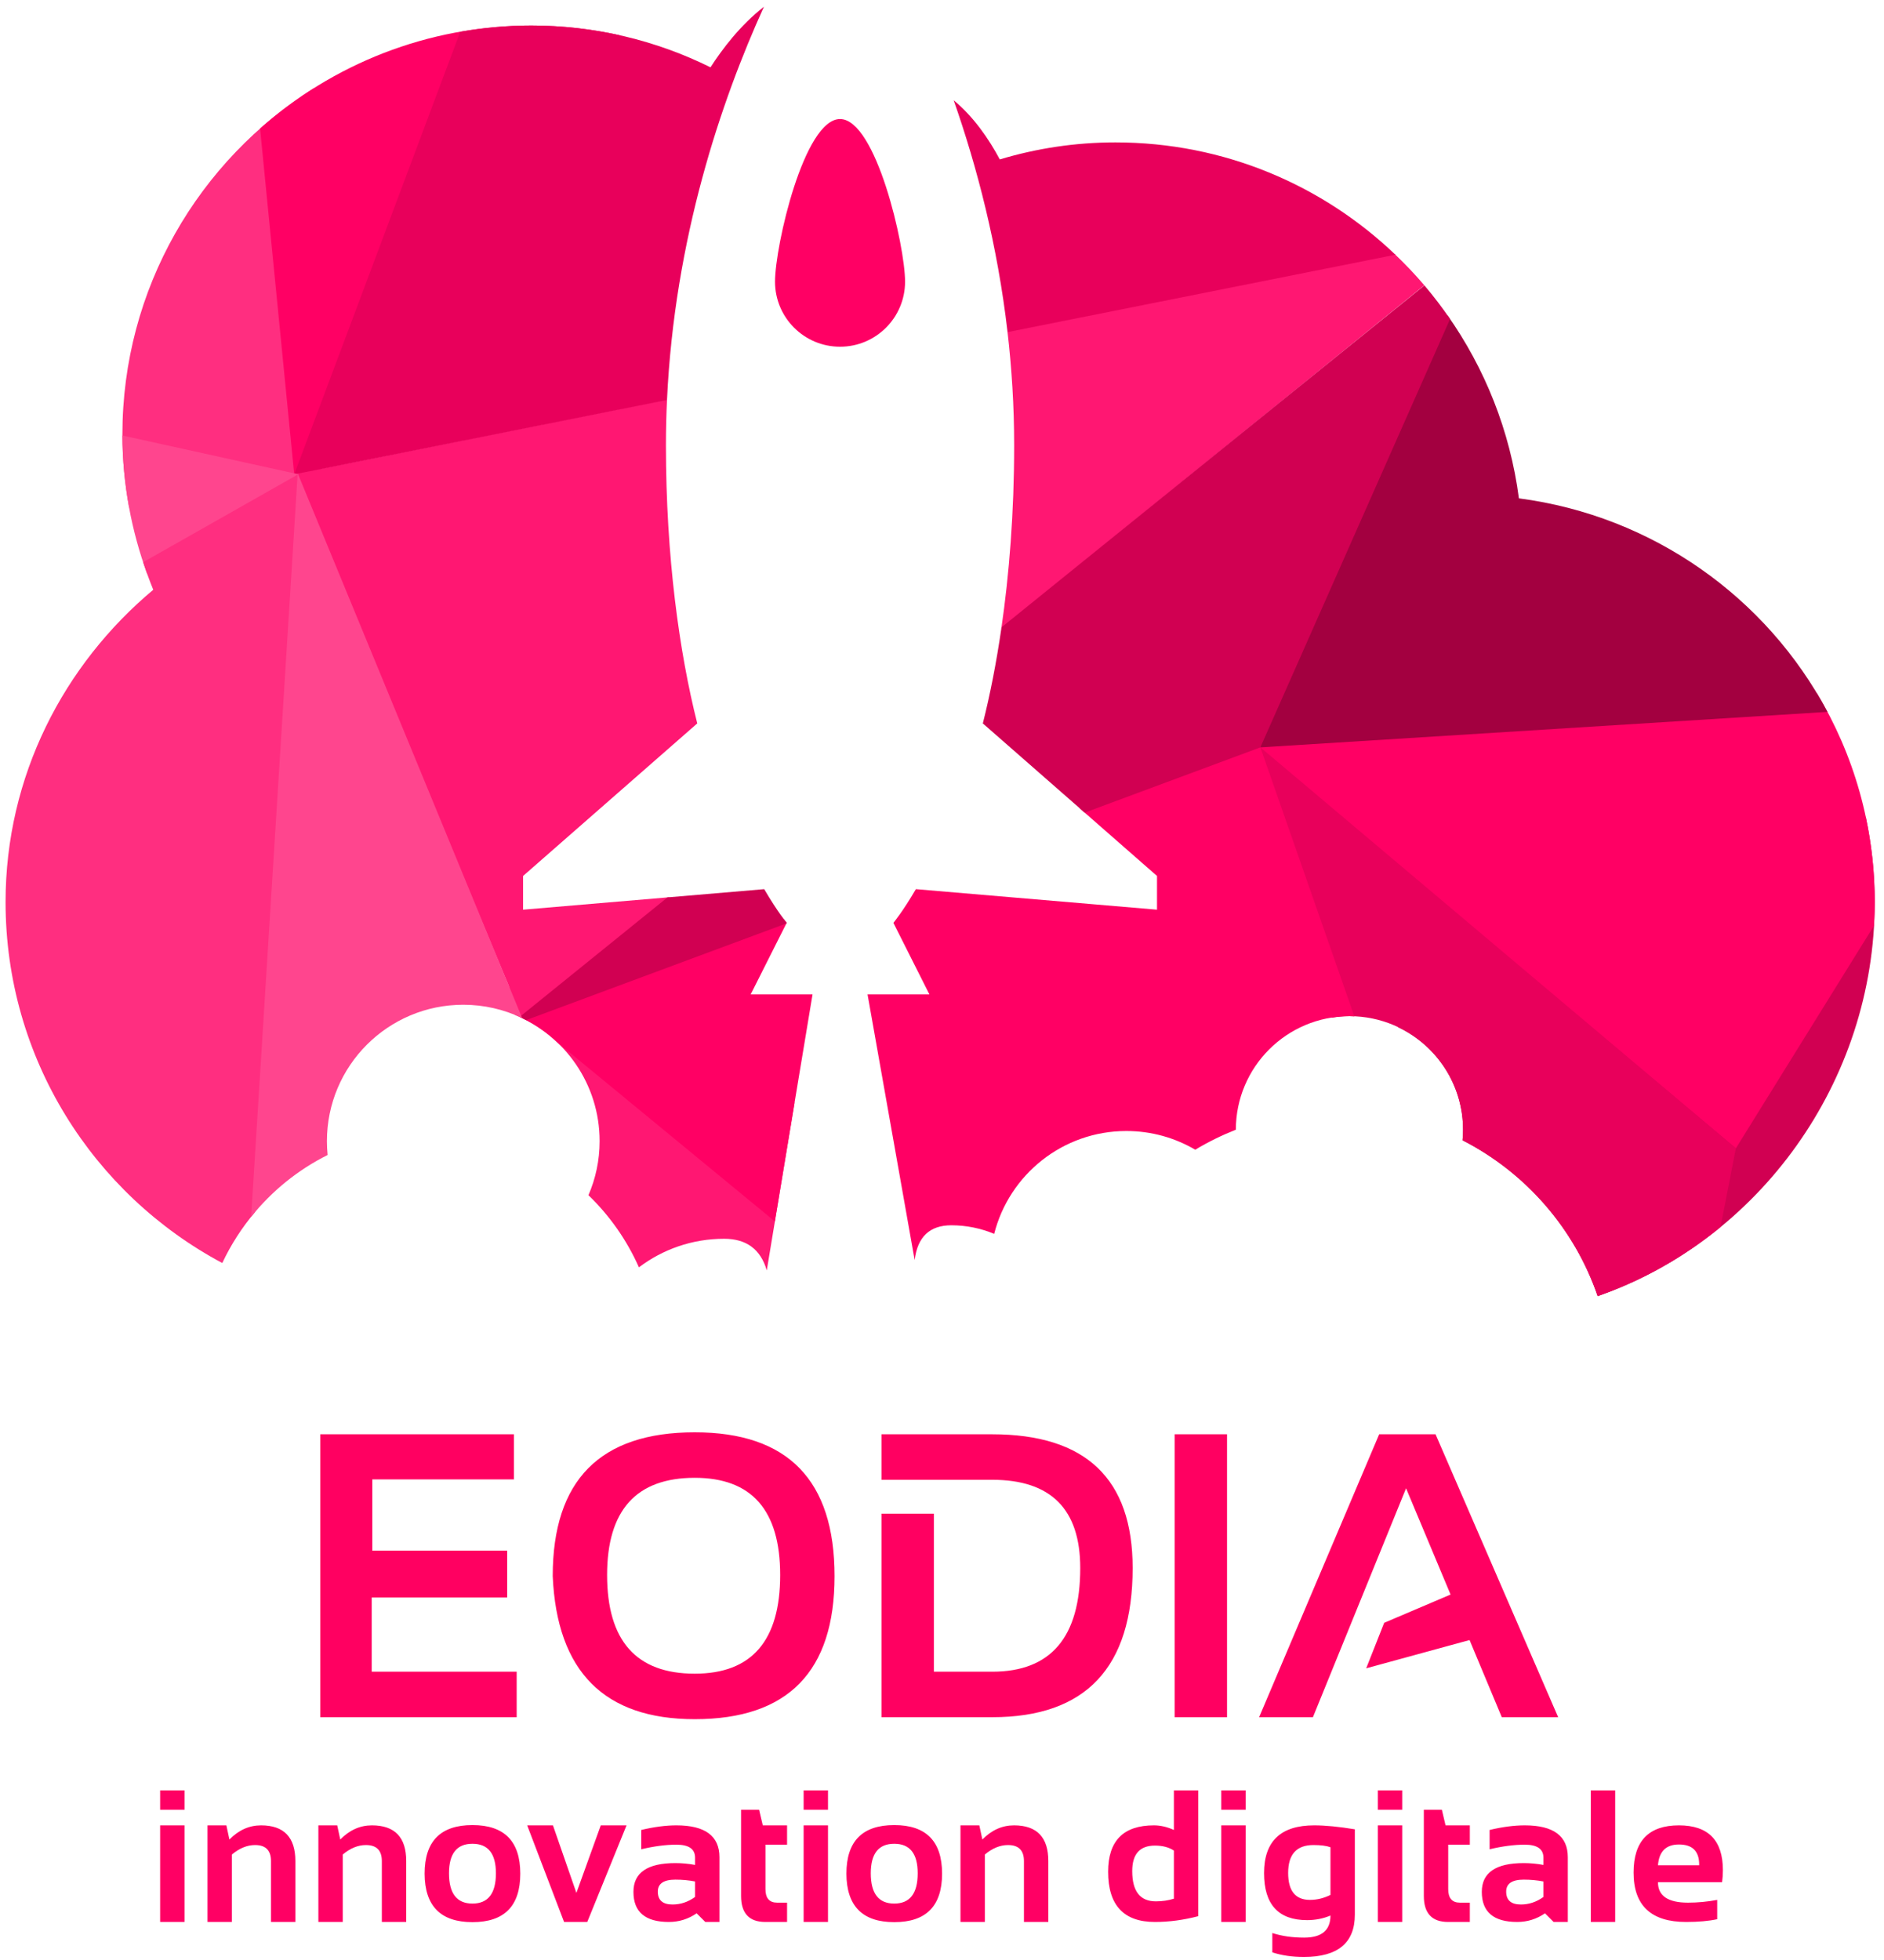 <?xml version="1.0" encoding="UTF-8"?>
<svg width="200px" height="208px" viewBox="0 0 200 208" version="1.1" xmlns="http://www.w3.org/2000/svg" xmlns:xlink="http://www.w3.org/1999/xlink">
    <!-- Generator: Sketch 51.3 (57544) - http://www.bohemiancoding.com/sketch -->
    <title>eodia</title>
    <desc>Created with Sketch.</desc>
    <defs></defs>
    <g id="Page-1" stroke="none" stroke-width="1" fill="none" fill-rule="evenodd">
        <g id="Artboard" transform="translate(-733, -279)">
            <g id="eodia" transform="translate(733, 279)">
                <g id="rocket">
                    <path d="M155.315,119.901 C155.315,120.276 155.293,120.645 155.259,121.011 C161.947,124.433 167.139,130.356 169.604,137.547 C186.709,131.619 199.016,114.805 199.016,95.725 C199.016,92.622 198.679,89.602 198.058,86.69 L148.378,108.994 C152.473,110.922 155.315,115.074 155.315,119.901" id="Fill-1" fill="#D10052"></path>
                    <path d="M184.273,121.866 L198.936,98.235 C198.984,97.402 199.016,96.567 199.016,95.725 C199.016,87.603 196.772,80.033 192.881,73.566 L130.902,77.098 L184.273,121.866" id="Fill-2" fill="#FF0064"></path>
                    <path d="M130.561,76.581 L141.392,107.998 C142,107.903 142.619,107.84 143.254,107.84 C149.915,107.84 155.315,113.24 155.315,119.901 C155.315,120.276 155.293,120.645 155.259,121.011 C161.947,124.433 167.139,130.356 169.604,137.547 C174.379,135.892 178.78,133.387 182.644,130.222 L184.273,121.866 L130.561,76.581" id="Fill-3" fill="#E8005B"></path>
                    <path d="M63.653,121.101 C63.653,123.139 63.229,125.079 62.468,126.838 C64.715,129.005 66.544,131.6 67.827,134.493 C70.342,132.59 73.474,131.461 76.871,131.461 C79.24,131.461 80.749,132.58 81.398,134.819 L84.351,117.007 L52.006,94.813 L54.675,107.71 C59.942,109.874 63.653,115.053 63.653,121.101 Z" id="Fill-4" fill="#FF1772"></path>
                    <path d="M193.997,75.545 C187.548,63.419 175.472,54.748 161.243,52.886 C160.303,45.704 157.623,39.07 153.644,33.428 L132.423,79.399 L193.997,75.545" id="Fill-5" fill="#A30040"></path>
                    <path d="M33.34,9.345 C21.12,17.023 12.993,30.613 12.993,46.116 C12.993,48.765 13.249,51.351 13.711,53.865 L34.212,51.801 L33.34,9.345" id="Fill-6" fill="#FF2E80"></path>
                    <path d="M62.861,29.453 L65.757,3.737 C62.747,3.068 59.618,2.709 56.401,2.709 C45.35,2.709 35.271,6.843 27.609,13.64 L31.233,50.339 L62.861,29.453" id="Fill-7" fill="#FF0064"></path>
                    <path d="M107.66,47.255 C107.66,54.412 107.135,60.961 106.301,66.686 L151.201,30.275 C150.214,29.117 149.166,28.016 148.065,26.969 L106.951,35.18 C107.402,39.053 107.66,43.086 107.66,47.255" id="Fill-8" fill="#FF1772"></path>
                    <path d="M55.528,92.96 L74.019,76.77 C72.12,69.262 70.693,59.08 70.693,47.255 C70.693,45.615 70.733,43.995 70.809,42.397 L31.314,50.285 L55.4,107.964 L71.126,95.211 L55.528,96.538 L55.528,92.96 Z" id="Fill-9" fill="#FF1772"></path>
                    <path d="M106.959,35.243 L148.136,27.034 C140.409,19.652 129.964,15.111 118.406,15.111 C114.133,15.111 110.02,15.75 106.135,16.918 C104.966,14.728 103.363,12.402 101.24,10.641 C103.716,17.698 105.891,26.015 106.959,35.243" id="Fill-11" fill="#E8005B"></path>
                    <path d="M81.097,0.716 C78.589,2.673 76.666,5.212 75.425,7.144 C69.694,4.308 63.244,2.709 56.401,2.709 C53.826,2.709 51.308,2.946 48.857,3.376 L31.233,50.339 L70.806,42.45 C71.607,25.304 76.543,10.744 81.097,0.716" id="Fill-12" fill="#E8005B"></path>
                    <path d="M96.079,29.893 C96.079,26.081 92.988,12.633 89.176,12.633 C85.364,12.633 82.274,26.081 82.274,29.893 C82.274,33.705 85.364,36.795 89.176,36.795 C92.988,36.795 96.079,33.705 96.079,29.893 Z" id="Fill-13" fill="#FF0064"></path>
                    <path d="M12.995,46.217 C13.008,51.388 13.953,56.328 15.629,60.92 L31.669,50.328 L12.995,46.217" id="Fill-14" fill="#FF458E"></path>
                    <path d="M15.197,59.66 C15.525,60.649 15.875,61.629 16.269,62.586 C6.768,70.544 0.591,82.353 0.591,95.725 C0.591,112.324 9.91,126.735 23.596,134.036 C24.514,132.079 25.687,130.266 27.068,128.635 L31.669,50.328 L15.197,59.66" id="Fill-15" fill="#FF2E80"></path>
                    <path d="M83.512,97.935 C83.512,97.935 83.396,97.795 83.201,97.536 L55.4,107.964 L55.733,108.197 C56.956,108.82 58.079,109.61 59.072,110.54 L82.256,129.619 L86.256,105.533 L79.688,105.533 L83.512,97.935 Z" id="Fill-16" fill="#FF0064"></path>
                    <path d="M114.6,85.759 L122.825,92.96 L122.825,96.538 L97.226,94.36 C95.816,96.774 94.841,97.935 94.841,97.935 L98.665,105.533 L92.097,105.533 L97.097,133.719 C97.398,131.26 98.696,130.031 100.991,130.031 C102.603,130.031 104.14,130.356 105.54,130.942 C107.126,124.669 112.806,120.026 119.571,120.026 C122.241,120.026 124.739,120.752 126.886,122.012 C128.25,121.186 129.695,120.484 131.194,119.887 C131.201,113.232 136.598,107.84 143.254,107.84 C143.43,107.84 143.602,107.859 143.776,107.866 L133.564,78.646 L114.6,85.759 Z" id="Fill-17" fill="#FF0064"></path>
                    <path d="M83.512,97.935 C83.512,97.935 82.537,96.774 81.127,94.36 L70.859,95.233 L55.161,107.921 C55.394,108.028 55.624,108.139 55.851,108.257 L83.481,97.997 L83.512,97.935" id="Fill-18" fill="#D10052"></path>
                    <path d="M151.212,30.289 L106.317,66.575 C105.771,70.353 105.091,73.777 104.334,76.77 L115.147,86.238 L133.797,79.312 L153.935,33.852 C153.086,32.618 152.18,31.426 151.212,30.289" id="Fill-19" fill="#D10052"></path>
                    <path d="M31.602,50.227 L26.66,129.131 C28.851,126.4 31.616,124.149 34.779,122.572 C34.73,122.088 34.705,121.597 34.705,121.101 C34.705,113.107 41.185,106.627 49.179,106.627 C51.39,106.627 53.485,107.125 55.36,108.012 L55.4,107.964 L31.602,50.227" id="Fill-20" fill="#FF458E"></path>
                </g>
                <path d="M54.555,152.21 L54.555,156.997 L39.522,156.997 L39.522,164.556 L53.841,164.556 L53.841,169.532 L39.459,169.532 L39.459,177.405 L54.849,177.405 L54.849,182.234 L34,182.234 L34,152.21 L54.555,152.21 Z M64.448,167.138 C64.448,174.123 67.549,177.615 73.75,177.615 C79.797,177.615 82.82,174.123 82.82,167.138 C82.82,160.265 79.797,156.829 73.75,156.829 C67.549,156.829 64.448,160.265 64.448,167.138 Z M58.675,167.264 C58.675,157.088 63.7,152 73.75,152 C83.646,152 88.594,157.088 88.594,167.264 C88.594,177.384 83.646,182.444 73.75,182.444 C64.147,182.444 59.122,177.384 58.675,167.264 Z M105.332,177.405 C111.561,177.405 114.675,173.738 114.675,166.403 C114.675,160.16 111.561,157.039 105.332,157.039 L93.574,157.039 L93.574,160.635 L99.138,160.635 L99.138,177.405 L105.332,177.405 Z M93.574,182.234 L93.574,152.21 L105.332,152.21 C115.27,152.21 120.239,156.941 120.239,166.403 C120.239,176.957 115.27,182.234 105.332,182.234 L93.574,182.234 Z M130.258,152.21 L130.258,182.234 L124.695,182.234 L124.695,152.21 L130.258,152.21 Z M139.375,182.234 L133.664,182.234 L146.409,152.21 L152.393,152.21 L165.41,182.234 L159.426,182.234 L156.004,174.046 L145.031,177.046 L146.941,172.217 L153.988,169.217 L149.264,157.942 L139.375,182.234 Z" id="EODIA" fill="#FF0061"></path>
                <path d="M19.588,190 L19.588,192.051 L17,192.051 L17,190 L19.588,190 Z M19.588,193.711 L19.588,203.965 L17,203.965 L17,193.711 L19.588,193.711 Z M22.029,203.965 L22.029,193.711 L24.031,193.711 L24.354,195.215 C25.337,194.212 26.456,193.711 27.713,193.711 C30.141,193.711 31.355,194.974 31.355,197.5 L31.355,203.965 L28.768,203.965 L28.768,197.5 C28.768,196.367 28.204,195.801 27.078,195.801 C26.238,195.801 25.418,196.136 24.617,196.807 L24.617,203.965 L22.029,203.965 Z M33.797,203.965 L33.797,193.711 L35.799,193.711 L36.121,195.215 C37.104,194.212 38.224,193.711 39.48,193.711 C41.909,193.711 43.123,194.974 43.123,197.5 L43.123,203.965 L40.535,203.965 L40.535,197.5 C40.535,196.367 39.972,195.801 38.846,195.801 C38.006,195.801 37.186,196.136 36.385,196.807 L36.385,203.965 L33.797,203.965 Z M47.664,198.799 C47.664,200.941 48.494,202.012 50.154,202.012 C51.814,202.012 52.645,200.941 52.645,198.799 C52.645,196.709 51.814,195.664 50.154,195.664 C48.494,195.664 47.664,196.709 47.664,198.799 Z M45.076,198.838 C45.076,195.4 46.769,193.682 50.154,193.682 C53.54,193.682 55.232,195.4 55.232,198.838 C55.232,202.269 53.54,203.984 50.154,203.984 C46.782,203.984 45.089,202.269 45.076,198.838 Z M55.965,193.711 L58.699,193.711 L61.189,200.879 L63.777,193.711 L66.512,193.711 L62.342,203.965 L59.881,203.965 L55.965,193.711 Z M67.244,200.771 C67.244,198.734 68.729,197.715 71.697,197.715 C72.394,197.715 73.09,197.78 73.787,197.91 L73.787,197.139 C73.787,196.221 73.126,195.762 71.805,195.762 C70.685,195.762 69.441,195.924 68.074,196.25 L68.074,194.199 C69.441,193.874 70.685,193.711 71.805,193.711 C74.852,193.711 76.375,194.837 76.375,197.09 L76.375,203.965 L74.871,203.965 L73.953,203.047 C73.061,203.659 72.078,203.965 71.004,203.965 C68.497,203.965 67.244,202.9 67.244,200.771 Z M73.787,199.668 C73.136,199.538 72.439,199.473 71.697,199.473 C70.454,199.473 69.832,199.896 69.832,200.742 C69.832,201.654 70.353,202.109 71.395,202.109 C72.254,202.109 73.051,201.842 73.787,201.309 L73.787,199.668 Z M78.67,192.051 L80.584,192.051 L80.975,193.711 L83.553,193.711 L83.553,195.762 L81.258,195.762 L81.258,200.479 C81.258,201.436 81.671,201.914 82.498,201.914 L83.553,201.914 L83.553,203.965 L81.248,203.965 C79.529,203.965 78.67,203.044 78.67,201.201 L78.67,192.051 Z M87.898,190 L87.898,192.051 L85.311,192.051 L85.311,190 L87.898,190 Z M87.898,193.711 L87.898,203.965 L85.311,203.965 L85.311,193.711 L87.898,193.711 Z M92.439,198.799 C92.439,200.941 93.27,202.012 94.93,202.012 C96.59,202.012 97.42,200.941 97.42,198.799 C97.42,196.709 96.59,195.664 94.93,195.664 C93.27,195.664 92.439,196.709 92.439,198.799 Z M89.852,198.838 C89.852,195.4 91.544,193.682 94.93,193.682 C98.315,193.682 100.008,195.4 100.008,198.838 C100.008,202.269 98.315,203.984 94.93,203.984 C91.557,203.984 89.865,202.269 89.852,198.838 Z M101.961,203.965 L101.961,193.711 L103.963,193.711 L104.285,195.215 C105.268,194.212 106.388,193.711 107.645,193.711 C110.073,193.711 111.287,194.974 111.287,197.5 L111.287,203.965 L108.699,203.965 L108.699,197.5 C108.699,196.367 108.136,195.801 107.01,195.801 C106.17,195.801 105.35,196.136 104.549,196.807 L104.549,203.965 L101.961,203.965 Z M124.617,196.387 C124.083,196.035 123.413,195.859 122.605,195.859 C120.997,195.859 120.193,196.761 120.193,198.564 C120.193,200.706 121.03,201.777 122.703,201.777 C123.38,201.777 124.018,201.683 124.617,201.494 L124.617,196.387 Z M127.205,203.35 C125.636,203.76 124.103,203.965 122.605,203.965 C119.292,203.965 117.635,202.188 117.635,198.633 C117.635,195.352 119.256,193.711 122.498,193.711 C123.188,193.711 123.895,193.874 124.617,194.199 L124.617,190 L127.205,190 L127.205,203.35 Z M132.234,190 L132.234,192.051 L129.646,192.051 L129.646,190 L132.234,190 Z M132.234,193.711 L132.234,203.965 L129.646,203.965 L129.646,193.711 L132.234,193.711 Z M141.238,196.035 C140.815,195.879 140.213,195.801 139.432,195.801 C137.641,195.801 136.746,196.787 136.746,198.76 C136.746,200.667 137.518,201.621 139.061,201.621 C139.803,201.621 140.529,201.445 141.238,201.094 L141.238,196.035 Z M143.826,203.184 C143.826,206.178 142.026,207.676 138.426,207.676 C137.163,207.676 136.043,207.513 135.066,207.188 L135.066,205.137 C136.063,205.462 137.189,205.625 138.445,205.625 C140.307,205.625 141.238,204.844 141.238,203.281 C140.47,203.607 139.643,203.77 138.758,203.77 C135.711,203.77 134.188,202.106 134.188,198.779 C134.188,195.4 135.962,193.711 139.51,193.711 C140.701,193.711 142.14,193.851 143.826,194.131 L143.826,203.184 Z M148.855,190 L148.855,192.051 L146.268,192.051 L146.268,190 L148.855,190 Z M148.855,193.711 L148.855,203.965 L146.268,203.965 L146.268,193.711 L148.855,193.711 Z M151.15,192.051 L153.064,192.051 L153.455,193.711 L156.033,193.711 L156.033,195.762 L153.738,195.762 L153.738,200.479 C153.738,201.436 154.152,201.914 154.979,201.914 L156.033,201.914 L156.033,203.965 L153.729,203.965 C152.01,203.965 151.15,203.044 151.15,201.201 L151.15,192.051 Z M157.303,200.771 C157.303,198.734 158.787,197.715 161.756,197.715 C162.452,197.715 163.149,197.78 163.846,197.91 L163.846,197.139 C163.846,196.221 163.185,195.762 161.863,195.762 C160.743,195.762 159.5,195.924 158.133,196.25 L158.133,194.199 C159.5,193.874 160.743,193.711 161.863,193.711 C164.91,193.711 166.434,194.837 166.434,197.09 L166.434,203.965 L164.93,203.965 L164.012,203.047 C163.12,203.659 162.137,203.965 161.062,203.965 C158.556,203.965 157.303,202.9 157.303,200.771 Z M163.846,199.668 C163.195,199.538 162.498,199.473 161.756,199.473 C160.512,199.473 159.891,199.896 159.891,200.742 C159.891,201.654 160.411,202.109 161.453,202.109 C162.313,202.109 163.11,201.842 163.846,201.309 L163.846,199.668 Z M171.463,190 L171.463,203.965 L168.875,203.965 L168.875,190 L171.463,190 Z M178.23,193.711 C181.342,193.711 182.898,195.299 182.898,198.477 C182.898,198.9 182.869,199.323 182.811,199.746 L176.004,199.746 C176.004,201.191 177.065,201.914 179.188,201.914 C180.223,201.914 181.258,201.816 182.293,201.621 L182.293,203.672 C181.388,203.867 180.288,203.965 178.992,203.965 C175.275,203.965 173.416,202.217 173.416,198.721 C173.416,195.381 175.021,193.711 178.23,193.711 Z M176.004,197.949 L180.379,197.949 L180.379,197.871 C180.379,196.452 179.663,195.742 178.23,195.742 C176.863,195.742 176.121,196.478 176.004,197.949 Z" id="innovation-digitale" fill="#FF0064"></path>
            </g>
        </g>
    </g>
</svg>